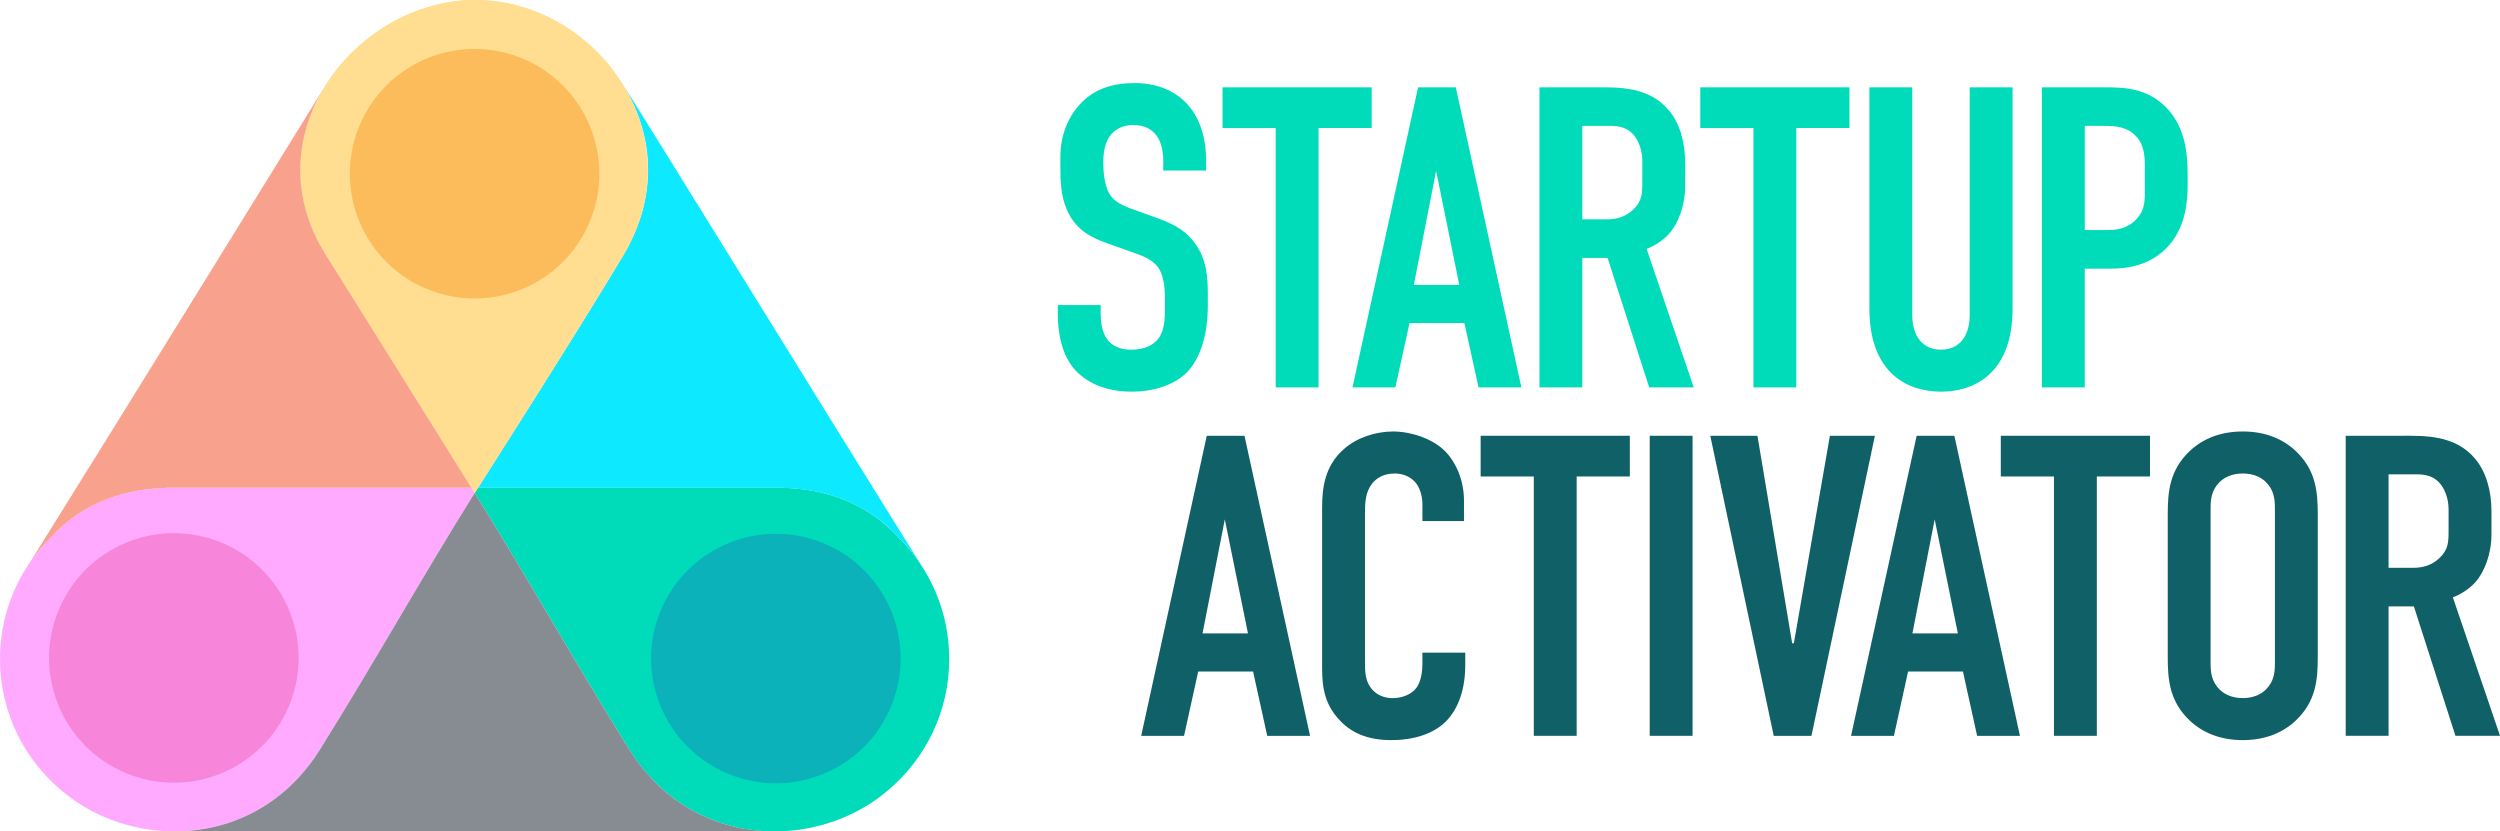 <svg xmlns="http://www.w3.org/2000/svg" id="Layer_2" viewBox="0 0 861.52 286.52"><defs><style>.cls-1{fill:#f8a18c;}.cls-2{fill:#00dcba;}.cls-3{fill:#ffde91;}.cls-4{fill:#faf;}.cls-5{fill:#106067;}.cls-6{fill:#0de9ff;}.cls-7{fill:#878c92;}.cls-8{fill:#1d70b6;}.cls-8,.cls-9,.cls-10{opacity:.39;}.cls-9{fill:#f68708;}.cls-10{fill:#ea4c9d;}</style></defs><g id="Layer_4"><path class="cls-2" d="m400.88,55.94c0-2.22-.15-6.5-2.51-9.45-1.33-1.62-3.55-3.4-7.83-3.4-2.07,0-4.87.44-7.24,2.81-2.81,2.95-3.1,7.09-3.1,10.49,0,2.81.44,7.98,2.36,10.78,1.62,2.51,4.58,3.69,6.79,4.58l9.01,3.25c4.43,1.62,9.6,3.54,13.44,8.86,3.99,5.47,4.43,11.37,4.43,17.87v3.55c0,10.49-2.81,18.46-7.09,22.9-3.84,3.99-10.64,6.79-19.2,6.79-10.49,0-17.28-4.28-20.68-9.01-4.73-6.35-4.73-16.1-4.73-17.43v-3.4h14.77v2.81c0,2.36.3,6.5,2.36,9.16,2.51,3.1,6.2,3.4,8.12,3.4,5.61,0,8.12-2.22,9.31-3.69,2.22-2.81,2.36-7.09,2.36-10.19v-3.84c0-3.55-.44-7.98-2.36-10.64-1.92-2.66-5.47-3.99-7.09-4.58l-10.78-3.84c-5.32-1.92-10.64-4.58-13.59-11.52-2.07-4.73-2.22-9.9-2.22-15.07v-2.95c0-8.57,3.4-15.07,7.68-19.2,4.87-4.73,11.08-6.35,17.87-6.35,14.77,0,24.67,9.6,24.67,26.74v3.4h-14.77v-2.81Z"></path><path class="cls-2" d="m472.7,30.09v14.03h-18.32v89.37h-14.77V44.13h-18.32v-14.03h51.41Z"></path><path class="cls-2" d="m509.52,133.5l-4.88-22.16h-18.91l-4.88,22.16h-14.77l22.6-103.4h13l22.6,103.4h-14.77Zm-14.62-74.6l-7.68,39.29h15.66l-7.98-39.29Z"></path><path class="cls-2" d="m549.85,30.09c7.53,0,18.46-.44,25.41,8.12,3.4,4.14,5.47,10.34,5.47,18.02v7.83c0,6.65-2.36,12.85-5.47,16.4-2.22,2.51-5.17,4.28-7.83,5.32l16.25,47.71h-15.36l-14.33-44.61h-8.71v44.61h-14.77V30.09h19.35Zm-4.58,45.5h8.42c3.25,0,6.35-.74,9.16-3.4,2.95-2.81,3.1-5.32,3.1-9.31v-7.39c0-3.99-1.48-7.53-3.4-9.45-2.96-2.95-6.5-2.66-9.6-2.66h-7.68v32.2Z"></path><path class="cls-2" d="m637.34,30.09v14.03h-18.32v89.37h-14.77V44.13h-18.32v-14.03h51.41Z"></path><path class="cls-2" d="m658.98,30.09v78.44c0,7.09,3.4,11.97,9.9,11.97s9.9-4.87,9.9-11.97V30.09h14.77v76.22c0,22.75-13.59,28.66-24.67,28.66s-24.67-5.91-24.67-28.66V30.09h14.77Z"></path><path class="cls-2" d="m703.66,30.09h22.01c6.35,0,14.18.3,20.68,6.8,6.79,6.94,7.53,15.95,7.53,23.64v2.95c0,5.76-.59,14.33-6.35,20.98-6.06,6.94-14.03,8.12-20.39,8.12h-8.72v40.92h-14.77V30.09Zm14.77,49.19h7.98c2.81,0,6.79-.44,9.9-3.84,3.1-3.4,2.81-6.94,2.81-10.64v-6.79c0-3.55.15-8.57-3.99-11.97-3.4-2.81-7.53-2.66-11.52-2.66h-5.17v35.9Z"></path><path class="cls-5" d="m436.7,253.58l-4.88-22.16h-18.91l-4.88,22.16h-14.77l22.6-103.4h13l22.6,103.4h-14.77Zm-14.62-74.6l-7.68,39.29h15.66l-7.98-39.29Z"></path><path class="cls-5" d="m490.17,173.66c0-2.07-.59-4.87-1.92-6.79-.74-1.03-2.96-3.69-7.68-3.69-3.84,0-6.2,1.62-7.68,3.4-2.36,2.95-2.51,6.65-2.51,10.19v50.96c0,3.4,0,6.5,1.92,9.16,1.03,1.48,3.4,3.69,7.53,3.69,3.25,0,6.5-1.18,8.27-3.55.74-1.03,2.07-3.4,2.07-8.42v-3.69h14.77v4.28c0,10.19-3.55,16.1-6.2,18.91-3.1,3.4-9.16,6.94-19.35,6.94s-15.36-3.99-18.61-7.83c-5.32-6.21-5.17-13.29-5.17-18.61v-53.62c0-6.8.89-14.48,7.53-20.24,4.58-4.14,11.38-6.06,16.84-6.06,6.2,0,13.44,2.36,17.87,6.65,3.69,3.69,6.65,9.9,6.65,17.13v7.09h-14.33v-5.91Z"></path><path class="cls-5" d="m561.65,150.17v14.03h-18.32v89.37h-14.77v-89.37h-18.32v-14.03h51.41Z"></path><path class="cls-5" d="m583.27,150.17v103.4h-14.77v-103.4h14.77Z"></path><path class="cls-5" d="m624.24,253.58h-13l-21.86-103.4h16.25l11.96,71.5h.59l12.41-71.5h15.51l-21.86,103.4Z"></path><path class="cls-5" d="m681.33,253.58l-4.88-22.16h-18.91l-4.88,22.16h-14.77l22.6-103.4h13l22.6,103.4h-14.77Zm-14.62-74.6l-7.68,39.29h15.66l-7.98-39.29Z"></path><path class="cls-5" d="m740.9,150.17v14.03h-18.32v89.37h-14.77v-89.37h-18.32v-14.03h51.41Z"></path><path class="cls-5" d="m747.02,177.35c0-7.83.59-15.36,7.68-22.01,4.43-4.14,10.49-6.65,18.17-6.65s13.74,2.51,18.17,6.65c7.09,6.65,7.68,14.18,7.68,22.01v49.04c0,7.83-.59,15.36-7.68,22.01-4.43,4.14-10.49,6.65-18.17,6.65s-13.74-2.51-18.17-6.65c-7.09-6.65-7.68-14.18-7.68-22.01v-49.04Zm36.93-2.22c0-3.1-.29-6.2-3.1-9.01-1.62-1.62-4.28-2.95-7.98-2.95s-6.35,1.33-7.98,2.95c-2.81,2.81-3.1,5.91-3.1,9.01v53.47c0,3.1.3,6.2,3.1,9.01,1.62,1.62,4.28,2.96,7.98,2.96s6.35-1.33,7.98-2.96c2.81-2.81,3.1-5.91,3.1-9.01v-53.47Z"></path><path class="cls-5" d="m827.7,150.17c7.53,0,18.46-.44,25.41,8.12,3.4,4.14,5.47,10.34,5.47,18.02v7.83c0,6.65-2.36,12.85-5.47,16.4-2.22,2.51-5.17,4.28-7.83,5.32l16.25,47.71h-15.36l-14.33-44.61h-8.72v44.61h-14.77v-103.4h19.35Zm-4.58,45.5h8.42c3.25,0,6.35-.74,9.16-3.4,2.95-2.81,3.1-5.32,3.1-9.31v-7.39c0-3.99-1.48-7.53-3.4-9.45-2.96-2.95-6.5-2.66-9.6-2.66h-7.68v32.2Z"></path><path class="cls-4" d="m162.43,168.08H59.03c-18.21,0-32,6.74-41.44,17C6.74,195.79,0,210.66,0,227.11c0,18.22,8.26,34.51,21.23,45.34.05.04.09.08.14.12.07.06.15.12.22.18,23.8,20.09,66.77,20.58,88.72-14.54,18.25-29.2,35-59.13,53.25-88.32-.38-.6-.75-1.21-1.13-1.81Z"></path><path class="cls-2" d="m164.69,168.08c34.97,0,68.42,0,103.39,0,18.21,0,32,6.74,41.44,17,10.86,10.71,17.59,25.58,17.59,42.03,0,18.22-8.26,34.51-21.23,45.34-.05.04-.09.08-.14.12-.07.06-.15.12-.22.18-23.8,20.09-66.77,20.58-88.72-14.54-18.25-29.2-35-59.13-53.25-88.32.38-.6.75-1.21,1.13-1.81Z"></path><path class="cls-6" d="m269.61,168.08l.07.04c17.41.39,30.69,7.01,39.84,16.96,3.04,3,5.74,6.33,8.08,9.92l.03.02c-35.35-56.56-102.13-165.08-102.51-165.08,0,0,0,0,0,0,.33.55.64,1.11.95,1.67,3.37,5.83,13.84,26.44,1.19,51.77-.13.27-.26.54-.4.81-.2.38-.4.76-.6,1.15-.44.83-.9,1.65-1.39,2.48-1.48,2.48-3.11,5.18-4.86,8.05-3.65,6.01-7.33,11.98-11.04,17.92-14.07,22.63-29.92,47.51-34.26,54.31h104.9Z"></path><circle class="cls-10" cx="59.92" cy="226.73" r="42.99" transform="translate(-172.49 195.32) rotate(-67.5)"></circle><circle class="cls-8" cx="267.36" cy="226.94" r="42.99" transform="translate(-44.61 387.1) rotate(-67.5)"></circle><path class="cls-3" d="m163.76,0c-40.84,0-77.63,46.18-51.5,87.8,16.78,26.73,50.93,81.49,51.31,82.09.38-.6,35.14-54.99,51.31-82.09C239.55,46.4,205.32,0,163.76,0Z"></path><path class="cls-3" d="m163.76,0c-40.84,0-77.63,46.18-51.5,87.8,16.78,26.73,50.93,81.49,51.31,82.09.38-.6,35.14-54.99,51.31-82.09C239.55,46.4,205.32,0,163.76,0Z"></path><path class="cls-1" d="m154.31,155.07c-12.11-19.36-24.23-38.72-36.31-58.1-2.07-3.3-4-6.39-5.75-9.17-12.43-19.8-10.62-40.63-.91-57.03-5.67,9.19-67.12,108.79-100.95,162.93,2.13-3.1,4.55-5.99,7.22-8.62,9.16-9.96,22.43-16.58,39.84-16.96l.07-.04h104.9c-1.49-2.4-4.38-7.03-8.12-13.01Z"></path><path class="cls-7" d="m216.81,258.21c-18.25-29.2-35-59.13-53.25-88.32-18.25,29.2-35,59.13-53.25,88.32-12.47,19.95-31.72,28.4-50.39,28.3h0s205.5.01,205.5.01v-.04c-18.1-.44-36.53-8.96-48.6-28.28Z"></path><circle class="cls-9" cx="163.55" cy="59.86" r="42.99" transform="translate(45.66 188.06) rotate(-67.5)"></circle></g></svg>
